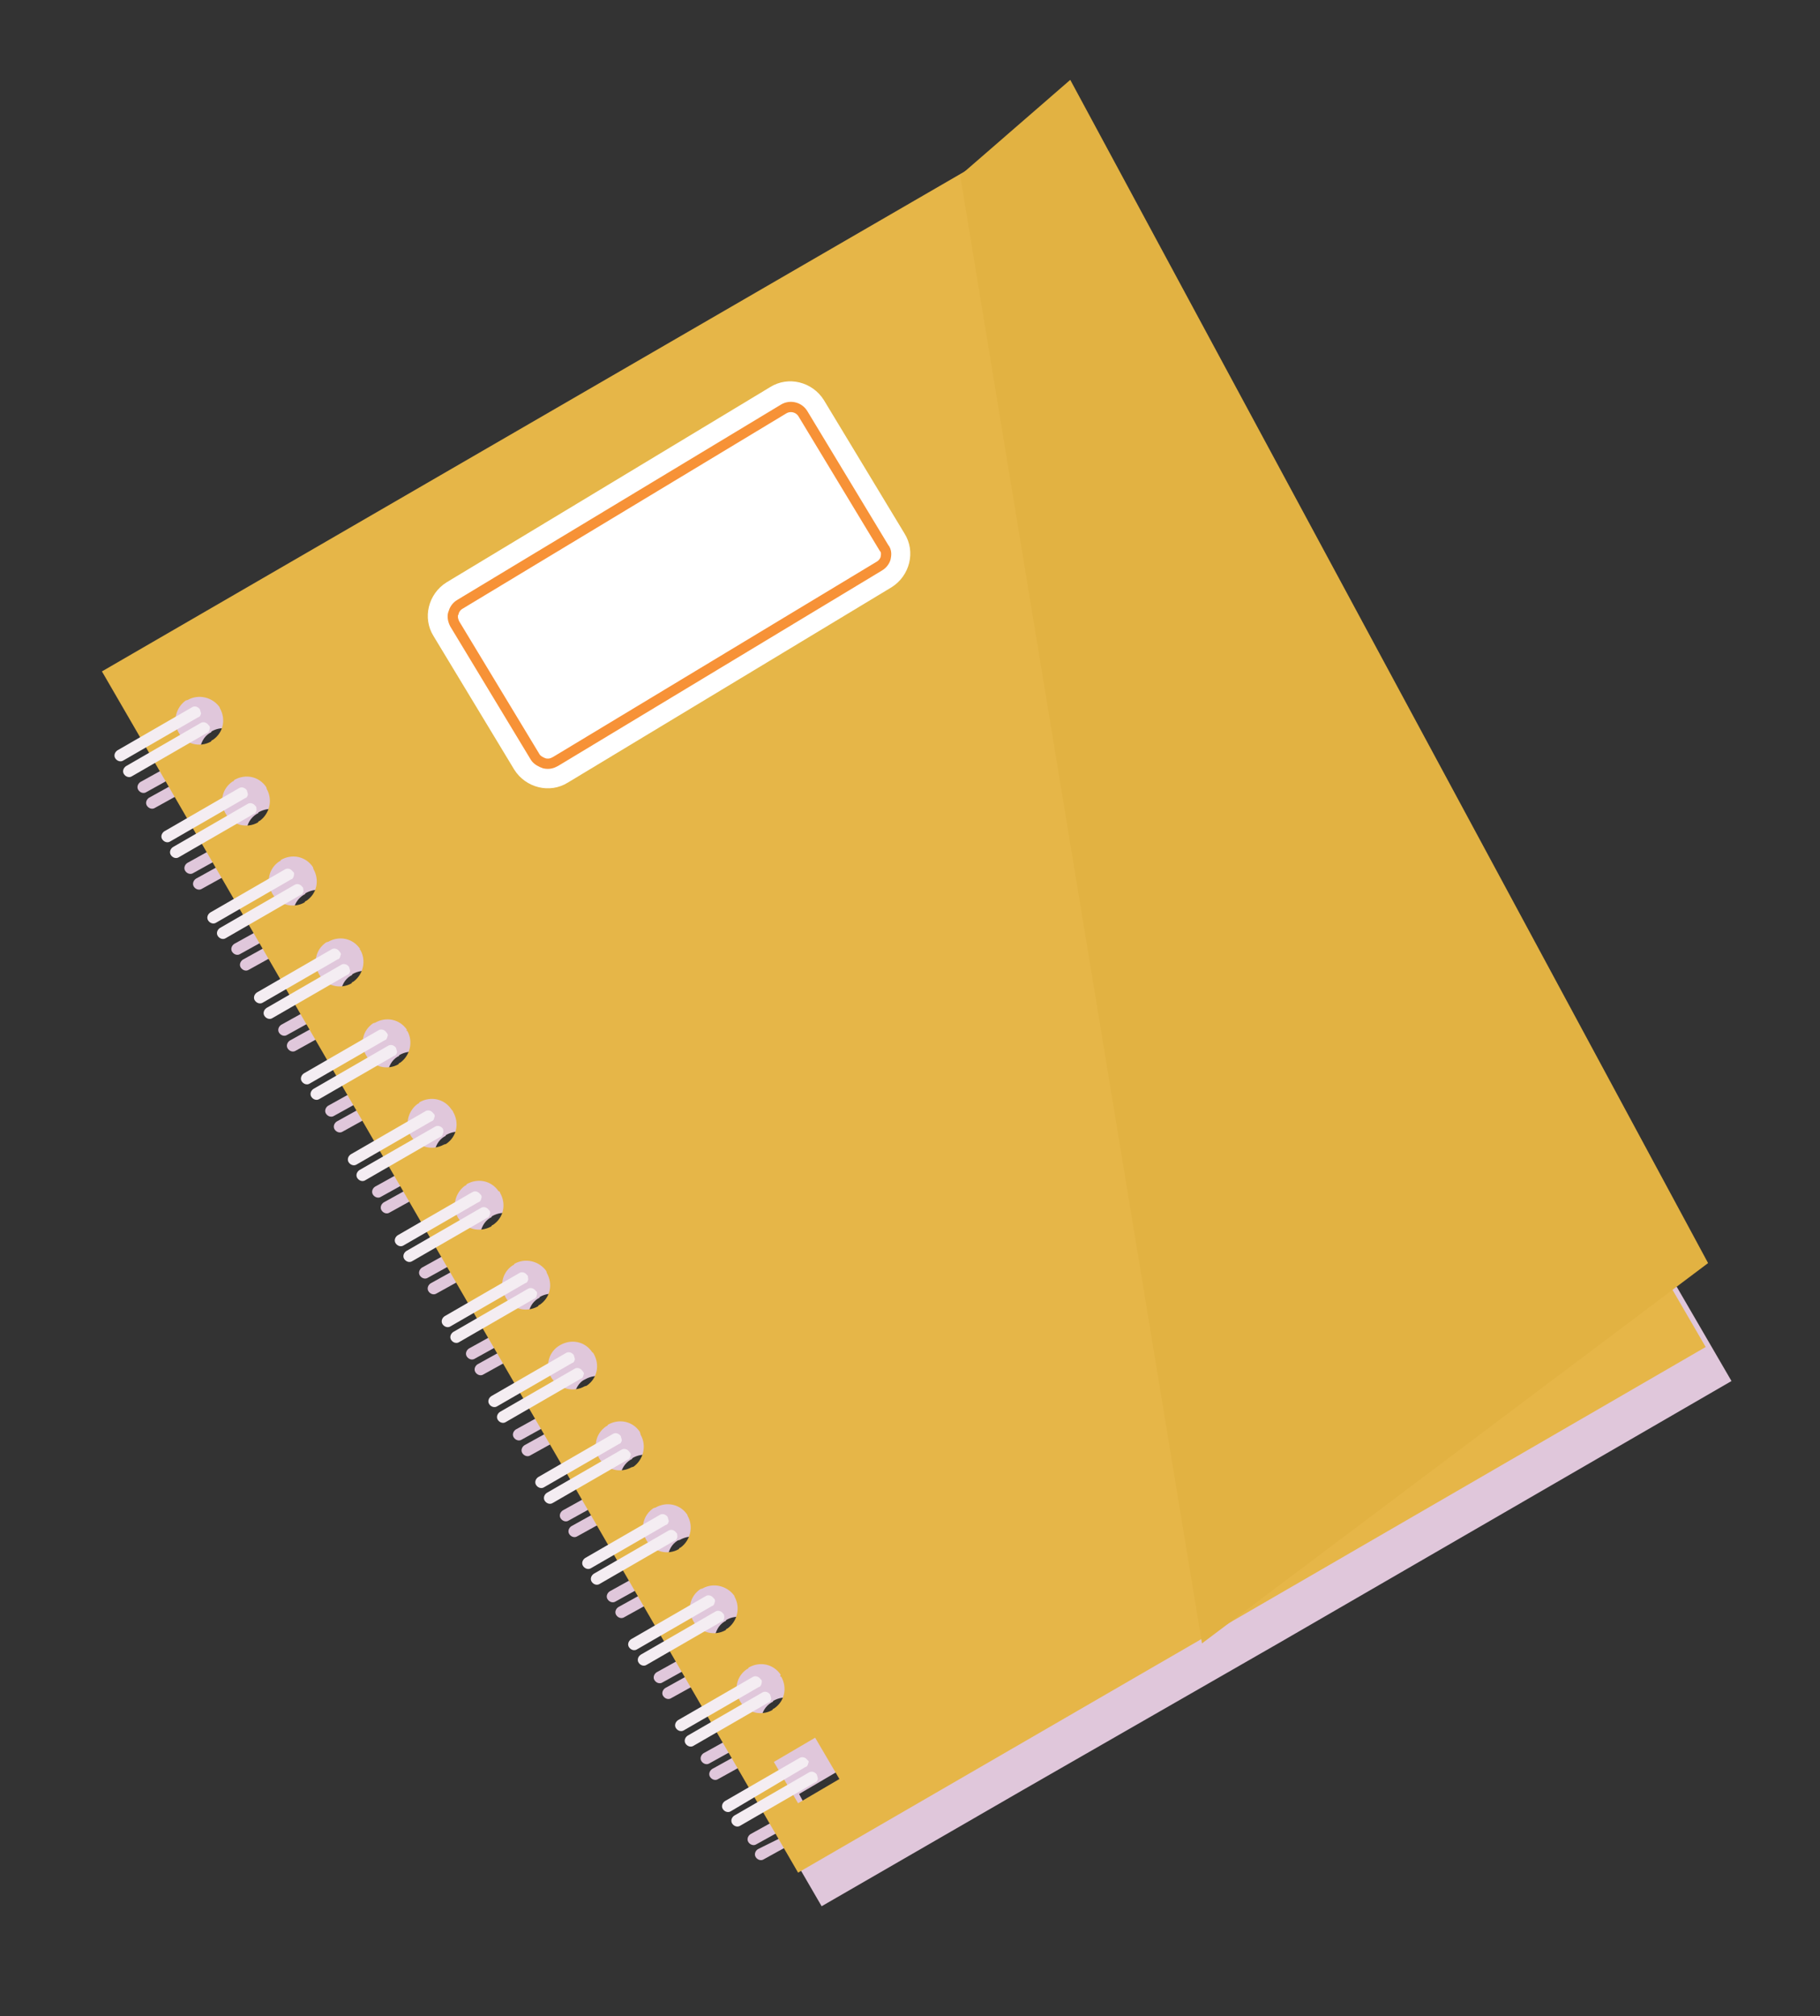 <?xml version="1.0" encoding="UTF-8"?> <svg xmlns="http://www.w3.org/2000/svg" width="177" height="196" viewBox="0 0 177 196" fill="none"><rect x="0" y="0" width="177" height="196" fill="#333333" stroke="none"/> <path fill-rule="evenodd" clip-rule="evenodd" d="M12.177 68.437L100.446 17.34L168.393 134.251L124.391 159.711L99.588 173.943L79.906 185.305L76.534 179.494L74.284 180.739C74.022 180.916 73.679 180.803 73.503 180.54C73.326 180.278 73.439 179.936 73.702 179.759L76.074 178.584L75.818 178.032L73.568 179.277C73.306 179.454 72.963 179.341 72.787 179.078C72.611 178.816 72.723 178.474 72.986 178.297L75.235 177.052L72.093 171.696L69.843 172.941C69.581 173.118 69.238 173.005 69.062 172.743C68.885 172.48 68.998 172.138 69.261 171.961L71.51 170.716L71.254 170.164L69.004 171.41C68.742 171.586 68.399 171.473 68.223 171.211C68.046 170.948 68.159 170.606 68.422 170.429L70.671 169.184L67.528 163.829L65.279 165.074C65.017 165.25 64.674 165.137 64.498 164.875C64.321 164.612 64.434 164.27 64.697 164.094L66.946 162.848L66.689 162.297L64.44 163.542C64.178 163.718 63.835 163.606 63.659 163.343C63.482 163.081 63.595 162.738 63.858 162.562L66.107 161.317L62.964 155.961L60.715 157.206C60.453 157.382 60.11 157.27 59.934 157.007C59.757 156.745 59.87 156.402 60.133 156.226L62.382 154.981L62.125 154.429L59.876 155.674C59.614 155.851 59.271 155.738 59.095 155.476C58.918 155.213 59.031 154.871 59.294 154.694L61.543 153.449L58.4 148.093L56.151 149.338C55.889 149.515 55.546 149.402 55.37 149.14C55.193 148.877 55.306 148.535 55.568 148.358L57.818 147.113L57.561 146.562L55.312 147.807C55.05 147.983 54.707 147.87 54.531 147.608C54.354 147.345 54.467 147.003 54.73 146.827L56.979 145.581L53.836 140.226L51.587 141.471C51.325 141.647 50.982 141.534 50.806 141.272C50.629 141.01 50.742 140.667 51.004 140.491L53.254 139.246L52.997 138.694L50.748 139.939C50.486 140.116 50.143 140.003 49.967 139.74C49.79 139.478 49.903 139.135 50.165 138.959L52.415 137.714L49.272 132.358L47.023 133.603C46.76 133.78 46.418 133.667 46.242 133.404C46.065 133.142 46.178 132.799 46.44 132.623L48.69 131.378L48.433 130.826L46.184 132.072C45.921 132.248 45.579 132.135 45.403 131.873C45.226 131.61 45.339 131.268 45.601 131.091L47.851 129.846L44.708 124.49L42.459 125.736C42.196 125.912 41.854 125.799 41.678 125.537C41.501 125.274 41.614 124.932 41.876 124.755L44.126 123.51L43.869 122.959L41.62 124.204C41.357 124.38 41.015 124.268 40.839 124.005C40.662 123.743 40.775 123.4 41.037 123.224L43.287 121.979L40.144 116.623L37.895 117.868C37.632 118.044 37.29 117.932 37.113 117.669C36.937 117.407 37.05 117.064 37.312 116.888L39.562 115.643L39.305 115.091L37.056 116.336C36.793 116.513 36.451 116.4 36.275 116.137C36.098 115.875 36.211 115.533 36.473 115.356L38.723 114.111L35.58 108.755L33.331 110C33.068 110.177 32.726 110.064 32.549 109.802C32.373 109.539 32.486 109.197 32.748 109.02L34.998 107.775L34.741 107.224L32.492 108.469C32.229 108.645 31.887 108.532 31.71 108.27C31.534 108.007 31.647 107.665 31.909 107.489L34.159 106.243L31.016 100.888L28.767 102.133C28.504 102.309 28.162 102.196 27.985 101.934C27.809 101.671 27.922 101.329 28.184 101.153L30.433 99.907L30.177 99.356L27.928 100.601C27.665 100.777 27.323 100.665 27.146 100.402C26.97 100.14 27.083 99.797 27.345 99.621L29.595 98.376L26.452 93.02L24.203 94.265C23.94 94.442 23.598 94.329 23.421 94.066C23.245 93.804 23.358 93.461 23.62 93.285L25.869 92.04L25.613 91.488L23.364 92.733C23.101 92.91 22.759 92.797 22.582 92.535C22.406 92.272 22.519 91.93 22.781 91.753L25.03 90.508L21.888 85.152L19.639 86.397C19.376 86.574 19.034 86.461 18.857 86.199C18.681 85.936 18.794 85.594 19.056 85.417L21.305 84.172L21.049 83.621L18.8 84.866C18.537 85.042 18.195 84.93 18.018 84.667C17.842 84.404 17.955 84.062 18.217 83.886L20.466 82.641L17.324 77.285L15.075 78.53C14.812 78.706 14.47 78.594 14.293 78.331C14.117 78.069 14.229 77.726 14.492 77.55L16.741 76.305L16.485 75.753L14.236 76.998C13.973 77.175 13.631 77.062 13.454 76.799C13.278 76.537 13.39 76.194 13.653 76.018L15.902 74.773L12.177 68.437ZM21.861 73.435C22.124 73.258 22.466 73.371 22.643 73.634C22.792 73.8 22.819 73.896 22.872 74.089C22.856 74.118 22.841 74.152 22.825 74.189C22.774 74.306 22.714 74.444 22.567 74.485L21.035 75.324C21.624 75.576 22.352 75.582 22.973 75.202C23.043 75.079 23.043 75.079 23.139 75.053C24.189 74.347 24.447 73.03 23.838 71.954C23.767 71.914 23.737 71.897 23.719 71.871C23.706 71.852 23.7 71.829 23.688 71.788C23.009 70.834 21.666 70.48 20.59 71.089C20.52 71.212 20.52 71.212 20.424 71.239C19.802 71.618 19.55 72.207 19.421 72.865L21.022 71.903C21.285 71.727 21.627 71.84 21.804 72.102C21.927 72.172 21.98 72.364 21.91 72.487C21.894 72.516 21.879 72.551 21.863 72.587C21.812 72.705 21.752 72.843 21.605 72.883L19.645 74.048L19.725 74.338C19.738 74.386 19.776 74.427 19.813 74.469C19.85 74.51 19.888 74.552 19.901 74.6L21.861 73.435ZM26.425 81.302C26.688 81.126 27.03 81.239 27.207 81.501C27.282 81.584 27.302 81.657 27.318 81.717C27.335 81.777 27.348 81.825 27.41 81.86C27.393 81.889 27.378 81.924 27.363 81.96C27.311 82.078 27.252 82.215 27.104 82.256L25.573 83.095C26.161 83.347 26.889 83.353 27.511 82.974L27.703 82.92C28.657 82.241 29.011 80.898 28.402 79.822C28.279 79.752 28.279 79.752 28.252 79.656C27.547 78.606 26.23 78.347 25.154 78.957C25.084 79.08 25.084 79.08 24.988 79.106C24.366 79.486 24.018 80.101 23.985 80.733L25.586 79.771C25.849 79.594 26.191 79.707 26.368 79.97C26.491 80.039 26.544 80.232 26.474 80.355C26.458 80.384 26.443 80.418 26.427 80.455C26.376 80.573 26.316 80.71 26.169 80.751L24.209 81.916L24.289 82.205C24.302 82.253 24.34 82.295 24.377 82.336C24.414 82.378 24.452 82.419 24.465 82.468L26.425 81.302ZM30.989 89.17C31.252 88.994 31.594 89.106 31.771 89.369C31.85 89.414 31.86 89.521 31.872 89.644C31.878 89.711 31.885 89.782 31.904 89.851C31.888 89.88 31.873 89.914 31.857 89.951C31.806 90.068 31.746 90.206 31.599 90.247L30.067 91.086C30.656 91.338 31.384 91.344 32.005 90.964C32.075 90.841 32.075 90.841 32.171 90.815C33.221 90.109 33.479 88.792 32.87 87.716L32.816 87.523C32.111 86.473 30.794 86.215 29.718 86.824C29.648 86.947 29.648 86.947 29.552 86.974C28.93 87.354 28.582 87.969 28.549 88.6L30.151 87.638C30.413 87.462 30.755 87.575 30.932 87.837C31.055 87.907 31.108 88.1 31.038 88.223C31.022 88.252 31.007 88.286 30.991 88.323C30.94 88.44 30.88 88.578 30.733 88.618L28.773 89.784L28.853 90.073C28.866 90.121 28.904 90.162 28.941 90.204C28.978 90.246 29.016 90.287 29.029 90.335L30.989 89.17ZM35.553 97.038C35.816 96.861 36.158 96.974 36.335 97.237C36.361 97.333 36.388 97.429 36.565 97.692C36.548 97.721 36.533 97.755 36.517 97.791C36.466 97.909 36.406 98.047 36.259 98.088L34.727 98.927C35.316 99.179 36.044 99.185 36.665 98.805C36.735 98.682 36.735 98.682 36.831 98.656C37.785 97.977 38.139 96.633 37.53 95.557C37.407 95.487 37.407 95.487 37.38 95.391C36.675 94.341 35.358 94.083 34.282 94.692C34.212 94.815 34.212 94.815 34.116 94.842C33.494 95.221 33.242 95.81 33.113 96.468L34.715 95.506C34.977 95.33 35.319 95.442 35.496 95.705C35.619 95.775 35.672 95.967 35.603 96.09C35.586 96.119 35.571 96.154 35.555 96.19C35.504 96.308 35.444 96.445 35.297 96.486L33.337 97.651L33.417 97.94C33.43 97.989 33.468 98.03 33.505 98.072C33.542 98.113 33.58 98.155 33.593 98.203L35.553 97.038ZM40.118 104.905C40.38 104.729 40.722 104.842 40.899 105.104L41.006 105.49C40.989 105.519 40.974 105.553 40.958 105.589C40.907 105.707 40.847 105.845 40.7 105.885L39.291 106.794C39.88 107.046 40.608 107.052 41.229 106.673C41.299 106.55 41.299 106.55 41.395 106.523C42.349 105.844 42.703 104.501 42.094 103.424C41.971 103.355 41.971 103.355 41.944 103.258C41.239 102.209 39.922 101.95 38.846 102.56C38.776 102.683 38.776 102.683 38.68 102.709C38.058 103.089 37.806 103.677 37.677 104.336L39.279 103.374C39.541 103.197 39.883 103.31 40.06 103.572C40.183 103.642 40.236 103.835 40.167 103.958C40.15 103.987 40.135 104.021 40.119 104.058C40.068 104.175 40.008 104.313 39.861 104.354L37.901 105.519L37.981 105.808C37.994 105.856 38.032 105.898 38.069 105.939C38.107 105.981 38.144 106.022 38.157 106.07L40.118 104.905ZM44.655 112.677C44.917 112.5 45.26 112.613 45.436 112.875C45.49 113.068 45.516 113.165 45.666 113.331C45.65 113.36 45.635 113.394 45.619 113.43C45.568 113.548 45.508 113.686 45.361 113.726L43.829 114.565C44.417 114.818 45.145 114.824 45.767 114.444C45.836 114.321 45.836 114.321 45.933 114.294C46.983 113.589 47.241 112.272 46.632 111.196C46.508 111.126 46.508 111.126 46.482 111.03C45.776 109.98 44.46 109.722 43.383 110.331C43.313 110.454 43.313 110.454 43.217 110.481C42.596 110.86 42.344 111.449 42.215 112.107L43.816 111.145C44.078 110.968 44.421 111.081 44.597 111.344C44.72 111.413 44.774 111.606 44.704 111.729C44.688 111.758 44.673 111.793 44.657 111.829C44.606 111.947 44.546 112.084 44.398 112.125L42.438 113.29L42.518 113.579C42.532 113.627 42.569 113.669 42.606 113.71C42.644 113.752 42.681 113.794 42.695 113.842L44.655 112.677ZM49.219 120.544C49.481 120.368 49.824 120.481 50 120.743L50.107 121.129C50.091 121.158 50.076 121.192 50.06 121.228C50.009 121.346 49.949 121.484 49.801 121.524L48.27 122.363C48.858 122.615 49.586 122.621 50.208 122.242L50.4 122.189C51.45 121.483 51.708 120.166 51.099 119.09C50.976 119.02 50.976 119.02 50.95 118.924C50.244 117.874 48.927 117.616 47.851 118.225C47.781 118.348 47.781 118.348 47.685 118.375C47.063 118.754 46.811 119.343 46.682 120.001L48.284 119.039C48.546 118.863 48.889 118.976 49.065 119.238C49.188 119.308 49.241 119.5 49.172 119.623C49.155 119.653 49.14 119.687 49.124 119.723C49.073 119.841 49.013 119.979 48.866 120.019L46.906 121.184L46.986 121.474C46.999 121.522 47.037 121.563 47.074 121.605C47.112 121.646 47.149 121.688 47.162 121.736L49.219 120.544ZM53.783 128.412C54.045 128.235 54.388 128.348 54.564 128.611C54.591 128.707 54.644 128.9 54.794 129.066C54.778 129.095 54.763 129.129 54.747 129.166C54.696 129.283 54.636 129.421 54.489 129.462L52.957 130.301C53.545 130.553 54.273 130.559 54.895 130.179C54.965 130.056 54.965 130.056 55.061 130.03C56.111 129.324 56.369 128.007 55.76 126.931C55.689 126.891 55.659 126.874 55.641 126.848C55.628 126.829 55.621 126.806 55.61 126.765C54.931 125.811 53.588 125.457 52.511 126.066C52.441 126.189 52.441 126.189 52.345 126.216C51.724 126.595 51.472 127.184 51.343 127.842L52.944 126.88C53.206 126.704 53.549 126.816 53.725 127.079C53.848 127.149 53.902 127.341 53.832 127.464C53.816 127.493 53.801 127.528 53.785 127.564C53.734 127.682 53.674 127.82 53.527 127.86L51.566 129.025L51.646 129.314C51.66 129.363 51.697 129.404 51.735 129.446C51.772 129.487 51.809 129.529 51.823 129.577L53.783 128.412ZM58.251 136.306C58.513 136.13 58.856 136.242 59.032 136.505C59.155 136.575 59.182 136.671 59.165 136.987C59.149 137.016 59.134 137.05 59.118 137.087C59.067 137.204 59.007 137.342 58.86 137.383L57.328 138.222C57.917 138.474 58.645 138.48 59.266 138.1L59.459 138.047C60.509 137.341 60.767 136.025 60.158 134.948C60.035 134.879 60.035 134.879 60.008 134.782C59.302 133.732 57.986 133.474 56.909 134.083C56.261 134.367 55.939 135.078 55.81 135.736L57.412 134.774C57.674 134.598 58.017 134.711 58.193 134.973C58.316 135.043 58.37 135.236 58.3 135.359C58.283 135.388 58.268 135.422 58.252 135.459C58.201 135.576 58.142 135.714 57.994 135.755L56.034 136.92L56.114 137.209C56.127 137.257 56.165 137.298 56.202 137.34C56.24 137.382 56.277 137.423 56.291 137.471L58.251 136.306ZM62.815 144.174C63.077 143.997 63.42 144.11 63.596 144.373C63.719 144.442 63.746 144.539 63.773 144.635C63.756 144.664 63.741 144.698 63.725 144.735C63.674 144.852 63.614 144.99 63.467 145.031L61.935 145.87C62.524 146.122 63.252 146.128 63.873 145.748L64.066 145.695C65.019 145.016 65.374 143.673 64.765 142.596C64.642 142.527 64.642 142.527 64.615 142.43C63.909 141.381 62.593 141.122 61.516 141.732C61.447 141.855 61.447 141.855 61.35 141.881C60.729 142.261 60.38 142.876 60.348 143.508L61.949 142.546C62.238 142.466 62.554 142.482 62.757 142.841C62.88 142.911 62.934 143.103 62.864 143.226C62.847 143.255 62.832 143.29 62.817 143.326C62.766 143.444 62.706 143.581 62.558 143.622L60.598 144.787L60.678 145.076C60.691 145.125 60.729 145.166 60.766 145.208C60.804 145.249 60.841 145.291 60.855 145.339L62.815 144.174ZM67.352 151.945C67.615 151.769 67.957 151.881 68.133 152.144C68.208 152.227 68.228 152.299 68.252 152.383C68.275 152.468 68.302 152.564 68.39 152.695C68.373 152.724 68.359 152.759 68.343 152.795C68.291 152.913 68.232 153.05 68.084 153.091L66.553 153.93C67.141 154.182 67.869 154.188 68.491 153.809C68.56 153.686 68.56 153.686 68.657 153.659C69.61 152.98 69.965 151.637 69.355 150.56C69.232 150.491 69.232 150.491 69.206 150.394C68.5 149.345 67.183 149.086 66.107 149.696L65.914 149.749C65.293 150.128 65.041 150.717 64.912 151.375L66.513 150.413C66.776 150.237 67.118 150.35 67.294 150.612C67.418 150.682 67.471 150.875 67.401 150.998C67.385 151.027 67.37 151.061 67.354 151.097C67.303 151.215 67.243 151.353 67.096 151.393L65.135 152.559L65.216 152.848C65.229 152.896 65.266 152.937 65.304 152.979C65.341 153.02 65.379 153.062 65.392 153.11L67.352 151.945ZM71.916 159.813C72.179 159.636 72.521 159.749 72.698 160.011C72.777 160.056 72.787 160.164 72.799 160.286C72.805 160.353 72.812 160.425 72.831 160.493C72.814 160.522 72.799 160.557 72.784 160.593C72.733 160.711 72.673 160.848 72.525 160.889L70.994 161.728C71.582 161.98 72.31 161.986 72.932 161.607C73.001 161.484 73.001 161.484 73.098 161.457C74.051 160.778 74.406 159.435 73.796 158.358L73.743 158.166C73.064 157.212 71.721 156.858 70.644 157.467C70.575 157.59 70.575 157.59 70.478 157.617C69.857 157.996 69.605 158.585 69.476 159.243L71.077 158.281C71.34 158.105 71.682 158.217 71.859 158.48C71.982 158.549 72.035 158.742 71.965 158.865C71.949 158.894 71.934 158.929 71.918 158.965C71.867 159.083 71.807 159.22 71.66 159.261L69.7 160.426L69.78 160.715C69.793 160.763 69.83 160.805 69.868 160.846C69.905 160.888 69.943 160.93 69.956 160.978L71.916 159.813ZM76.48 167.68C76.743 167.504 77.085 167.617 77.262 167.879C77.288 167.975 77.342 168.168 77.465 168.238C77.448 168.267 77.433 168.301 77.417 168.338C77.366 168.455 77.306 168.593 77.159 168.634L75.627 169.473C76.216 169.725 76.944 169.731 77.565 169.351L77.758 169.298C78.808 168.592 79.066 167.276 78.457 166.199C78.386 166.159 78.356 166.142 78.338 166.117C78.325 166.098 78.318 166.074 78.307 166.033C77.602 164.983 76.285 164.725 75.208 165.334C75.139 165.458 75.139 165.458 75.042 165.484C74.421 165.864 74.073 166.479 74.04 167.111L75.641 166.149C75.904 165.972 76.246 166.085 76.423 166.347C76.546 166.417 76.599 166.61 76.529 166.733C76.513 166.762 76.498 166.796 76.482 166.833C76.431 166.95 76.371 167.088 76.224 167.129L74.264 168.294L74.344 168.583C74.357 168.631 74.394 168.673 74.432 168.714C74.469 168.756 74.507 168.797 74.52 168.845L76.48 167.68ZM81.627 176.528L79.57 177.72L79.976 178.437L84.09 176.054L81.733 172.037L77.716 174.394L78.149 175.208L80.205 174.016C80.468 173.84 80.81 173.952 80.987 174.215C81.11 174.285 81.163 174.477 81.093 174.6C81.077 174.629 81.062 174.664 81.046 174.7C80.995 174.818 80.935 174.955 80.788 174.996L78.731 176.188L78.988 176.74L81.044 175.548C81.307 175.371 81.649 175.484 81.826 175.747C81.949 175.816 82.002 176.009 81.932 176.132C81.916 176.161 81.901 176.196 81.885 176.232C81.834 176.35 81.774 176.487 81.627 176.528Z" fill="#E0C7DB"></path> <path d="M9.913 65.267L77.615 182.039L165.883 130.942L98.085 14.197L9.913 65.267ZM81.633 172.937L77.616 175.294L75.259 171.277L79.276 168.92L81.633 172.937ZM75.973 162.986C76.582 164.063 76.324 165.379 75.274 166.085C75.178 166.112 75.178 166.112 75.108 166.235C74.032 166.844 72.592 166.516 71.956 165.343C71.347 164.267 71.605 162.95 72.655 162.245C72.751 162.218 72.751 162.218 72.821 162.095C73.898 161.486 75.214 161.744 75.92 162.794C75.85 162.917 75.877 163.013 75.973 162.986ZM71.436 155.215C72.045 156.292 71.691 157.635 70.737 158.314C70.641 158.34 70.641 158.34 70.571 158.464C69.495 159.073 68.055 158.745 67.419 157.572C66.81 156.496 67.068 155.179 68.118 154.473C68.214 154.447 68.214 154.447 68.311 154.42C69.387 153.811 70.73 154.165 71.409 155.119C71.382 155.022 71.409 155.119 71.436 155.215ZM66.872 147.348C67.481 148.424 67.126 149.767 66.173 150.446C66.077 150.473 66.077 150.473 66.007 150.596C64.93 151.205 63.491 150.877 62.855 149.704C62.246 148.628 62.504 147.311 63.554 146.606C63.65 146.579 63.65 146.579 63.746 146.552C64.823 145.943 66.139 146.201 66.845 147.251C66.845 147.251 66.845 147.251 66.872 147.348ZM62.308 139.48C62.917 140.556 62.562 141.9 61.609 142.579C61.513 142.605 61.513 142.605 61.416 142.632C60.34 143.241 58.9 142.913 58.264 141.74C57.655 140.664 57.913 139.347 58.963 138.642C59.059 138.615 59.059 138.615 59.129 138.492C60.206 137.883 61.522 138.141 62.228 139.191C62.281 139.384 62.281 139.384 62.308 139.48ZM57.744 131.612C58.353 132.689 58.095 134.005 57.045 134.711C56.949 134.738 56.949 134.738 56.852 134.764C55.776 135.374 54.336 135.046 53.604 133.899C52.995 132.823 53.322 131.383 54.495 130.747C55.572 130.138 56.888 130.396 57.594 131.446C57.717 131.516 57.744 131.612 57.744 131.612ZM53.18 123.745C53.789 124.821 53.531 126.138 52.481 126.843C52.385 126.87 52.385 126.87 52.315 126.993C51.142 127.629 49.799 127.274 49.163 126.102C48.553 125.025 48.812 123.708 49.861 123.003C49.958 122.976 49.958 122.976 50.028 122.853C51.104 122.244 52.447 122.598 53.126 123.552C53.153 123.648 53.18 123.745 53.18 123.745ZM48.642 115.973C49.251 117.05 48.993 118.366 47.944 119.072C47.847 119.099 47.847 119.099 47.777 119.222C46.605 119.858 45.261 119.503 44.529 118.357C43.92 117.28 44.274 115.937 45.228 115.258C45.324 115.232 45.324 115.232 45.394 115.109C46.47 114.499 47.787 114.758 48.492 115.807C48.589 115.781 48.615 115.877 48.642 115.973ZM44.078 108.106C44.687 109.182 44.429 110.499 43.379 111.204C43.283 111.231 43.283 111.231 43.187 111.258C42.014 111.894 40.671 111.539 39.938 110.393C39.329 109.317 39.684 107.973 40.637 107.294C40.733 107.268 40.733 107.268 40.803 107.145C41.88 106.535 43.196 106.794 43.902 107.843C44.051 108.009 44.051 108.009 44.078 108.106ZM39.611 100.211C40.22 101.288 39.865 102.631 38.912 103.31C38.815 103.337 38.815 103.337 38.746 103.46C37.669 104.069 36.23 103.741 35.594 102.568C34.984 101.492 35.243 100.175 36.292 99.47C36.389 99.443 36.389 99.443 36.485 99.416C37.562 98.807 38.878 99.065 39.584 100.115C39.487 100.142 39.514 100.238 39.611 100.211ZM35.046 92.344C35.656 93.42 35.301 94.764 34.348 95.442C34.251 95.469 34.251 95.469 34.182 95.592C33.105 96.201 31.666 95.874 31.03 94.701C30.42 93.624 30.678 92.308 31.728 91.602C31.825 91.575 31.825 91.575 31.921 91.549C32.998 90.939 34.314 91.198 35.02 92.248C34.923 92.274 35.046 92.344 35.046 92.344ZM30.482 84.476C31.092 85.553 30.834 86.869 29.784 87.575C29.687 87.602 29.687 87.602 29.618 87.725C28.541 88.334 27.101 88.006 26.465 86.833C25.856 85.757 26.114 84.44 27.164 83.734C27.261 83.708 27.261 83.708 27.33 83.585C28.407 82.975 29.723 83.234 30.429 84.284C30.456 84.38 30.482 84.476 30.482 84.476ZM25.945 76.705C26.554 77.781 26.2 79.125 25.246 79.804C25.15 79.83 25.15 79.83 25.08 79.953C24.004 80.563 22.564 80.235 21.928 79.062C21.319 77.985 21.577 76.669 22.627 75.963C22.723 75.937 22.723 75.937 22.793 75.814C23.869 75.204 25.186 75.462 25.892 76.512C25.892 76.512 25.918 76.609 25.945 76.705ZM21.381 68.837C21.99 69.914 21.732 71.231 20.682 71.936C20.586 71.963 20.586 71.963 20.516 72.086C19.44 72.695 18 72.367 17.364 71.194C16.755 70.118 17.109 68.775 18.063 68.096C18.159 68.069 18.159 68.069 18.256 68.042C19.332 67.433 20.675 67.788 21.354 68.741C21.354 68.741 21.354 68.741 21.381 68.837Z" fill="#E6B648"></path> <path d="M93.377 17.056L116.894 159.754L166.116 122.784L104.086 7.763L93.377 17.056Z" fill="#E2B242"></path> <path d="M19.55 69.344C19.507 69.564 19.437 69.687 19.245 69.74L11.998 73.924C11.736 74.101 11.393 73.988 11.217 73.726C11.04 73.463 11.153 73.121 11.416 72.944L18.662 68.76C18.924 68.583 19.267 68.696 19.443 68.959C19.497 69.151 19.523 69.248 19.55 69.344Z" fill="#F4EDF2"></path> <path d="M20.389 70.876C20.346 71.095 20.276 71.218 20.083 71.272L12.837 75.456C12.575 75.633 12.232 75.52 12.056 75.257C11.879 74.995 11.992 74.653 12.255 74.476L19.501 70.291C19.763 70.115 20.106 70.228 20.282 70.49C20.405 70.56 20.459 70.753 20.389 70.876Z" fill="#F4EDF2"></path> <path d="M24.114 77.212C24.071 77.431 24.001 77.554 23.808 77.608L16.562 81.792C16.3 81.969 15.957 81.856 15.781 81.593C15.604 81.331 15.717 80.988 15.98 80.812L23.226 76.627C23.488 76.451 23.831 76.564 24.007 76.826C24.034 76.923 24.087 77.115 24.114 77.212Z" fill="#F4EDF2"></path> <path d="M24.953 78.743C24.91 78.963 24.84 79.086 24.647 79.139L17.401 83.324C17.139 83.5 16.796 83.388 16.62 83.125C16.443 82.863 16.556 82.52 16.819 82.344L24.065 78.159C24.327 77.983 24.67 78.096 24.846 78.358C24.969 78.428 24.926 78.647 24.953 78.743Z" fill="#F4EDF2"></path> <path d="M28.582 85.106C28.539 85.326 28.469 85.448 28.276 85.502L21.03 89.686C20.767 89.863 20.425 89.75 20.249 89.488C20.072 89.225 20.185 88.883 20.447 88.706L27.694 84.522C27.956 84.345 28.299 84.458 28.475 84.721C28.598 84.79 28.625 84.887 28.582 85.106Z" fill="#F4EDF2"></path> <path d="M29.517 86.611C29.474 86.831 29.405 86.954 29.212 87.007L21.965 91.192C21.703 91.368 21.361 91.255 21.184 90.993C21.008 90.73 21.12 90.388 21.383 90.211L28.629 86.027C28.892 85.85 29.234 85.963 29.411 86.226C29.534 86.295 29.464 86.418 29.517 86.611Z" fill="#F4EDF2"></path> <path d="M33.119 92.877C33.076 93.097 33.007 93.22 32.814 93.273L25.568 97.458C25.305 97.634 24.963 97.521 24.786 97.259C24.61 96.996 24.723 96.654 24.985 96.478L32.231 92.293C32.494 92.117 32.836 92.229 33.013 92.492C33.162 92.658 33.189 92.754 33.119 92.877Z" fill="#F4EDF2"></path> <path d="M34.055 94.382C34.012 94.602 33.942 94.725 33.749 94.778L26.503 98.963C26.241 99.139 25.898 99.026 25.722 98.764C25.545 98.502 25.658 98.159 25.921 97.983L33.167 93.798C33.429 93.622 33.772 93.734 33.948 93.997C34.002 94.19 34.028 94.286 34.055 94.382Z" fill="#F4EDF2"></path> <path d="M37.683 100.745C37.64 100.964 37.571 101.087 37.378 101.141L30.131 105.325C29.869 105.502 29.527 105.389 29.35 105.127C29.174 104.864 29.287 104.522 29.549 104.345L36.795 100.161C37.058 99.984 37.4 100.097 37.577 100.359C37.726 100.526 37.753 100.622 37.683 100.745Z" fill="#F4EDF2"></path> <path d="M38.619 102.25C38.576 102.47 38.506 102.593 38.313 102.646L31.067 106.83C30.805 107.007 30.462 106.894 30.286 106.632C30.109 106.369 30.222 106.027 30.485 105.85L37.731 101.666C37.993 101.489 38.336 101.602 38.512 101.865C38.566 102.057 38.592 102.154 38.619 102.25Z" fill="#F4EDF2"></path> <path d="M42.247 108.612C42.204 108.832 42.135 108.955 41.942 109.008L34.696 113.193C34.433 113.369 34.091 113.256 33.914 112.994C33.738 112.732 33.85 112.389 34.113 112.213L41.359 108.028C41.622 107.852 41.964 107.964 42.141 108.227C42.264 108.297 42.317 108.489 42.247 108.612Z" fill="#F4EDF2"></path> <path d="M43.086 110.144C43.043 110.364 42.974 110.487 42.781 110.54L35.534 114.725C35.272 114.901 34.929 114.788 34.753 114.526C34.577 114.263 34.689 113.921 34.952 113.744L42.294 109.533C42.557 109.357 42.9 109.469 43.076 109.732C43.102 109.828 43.156 110.021 43.086 110.144Z" fill="#F4EDF2"></path> <path d="M46.811 116.48C46.768 116.699 46.699 116.823 46.506 116.876L39.26 121.06C38.997 121.237 38.654 121.124 38.478 120.862C38.302 120.599 38.414 120.257 38.677 120.08L45.923 115.896C46.186 115.719 46.528 115.832 46.705 116.095C46.828 116.164 46.881 116.357 46.811 116.48Z" fill="#F4EDF2"></path> <path d="M47.65 118.012C47.607 118.231 47.537 118.354 47.345 118.408L40.098 122.592C39.836 122.769 39.493 122.656 39.317 122.393C39.141 122.131 39.253 121.789 39.516 121.612L46.762 117.428C47.025 117.251 47.367 117.364 47.543 117.626C47.666 117.696 47.72 117.889 47.65 118.012Z" fill="#F4EDF2"></path> <path d="M51.375 124.348C51.332 124.567 51.263 124.69 51.07 124.744L43.823 128.928C43.561 129.105 43.218 128.992 43.042 128.729C42.866 128.467 42.978 128.124 43.241 127.948L50.487 123.763C50.75 123.587 51.092 123.7 51.269 123.962C51.392 124.032 51.322 124.155 51.375 124.348Z" fill="#F4EDF2"></path> <path d="M52.214 125.879C52.171 126.099 52.101 126.222 51.909 126.275L44.662 130.46C44.4 130.636 44.057 130.524 43.881 130.261C43.705 129.999 43.817 129.656 44.08 129.48L51.326 125.295C51.589 125.119 51.931 125.232 52.107 125.494C52.23 125.564 52.257 125.66 52.214 125.879Z" fill="#F4EDF2"></path> <path d="M55.913 132.119C55.87 132.338 55.8 132.461 55.607 132.515L48.361 136.699C48.099 136.876 47.756 136.763 47.58 136.501C47.403 136.238 47.516 135.896 47.779 135.719L55.025 131.535C55.287 131.358 55.63 131.471 55.806 131.733C55.859 131.926 55.886 132.023 55.913 132.119Z" fill="#F4EDF2"></path> <path d="M56.752 133.651C56.709 133.87 56.639 133.993 56.446 134.047L49.2 138.231C48.937 138.408 48.595 138.295 48.419 138.032C48.242 137.77 48.355 137.427 48.617 137.251L55.864 133.066C56.126 132.89 56.469 133.003 56.645 133.265C56.795 133.431 56.821 133.528 56.752 133.651Z" fill="#F4EDF2"></path> <path d="M60.477 139.987C60.434 140.206 60.364 140.329 60.171 140.383L52.925 144.567C52.663 144.743 52.32 144.631 52.144 144.368C51.967 144.106 52.08 143.763 52.342 143.587L59.589 139.402C59.851 139.226 60.194 139.339 60.37 139.601C60.423 139.794 60.45 139.89 60.477 139.987Z" fill="#F4EDF2"></path> <path d="M61.316 141.518C61.273 141.738 61.203 141.861 61.01 141.914L53.764 146.099C53.501 146.275 53.159 146.162 52.983 145.9C52.806 145.638 52.919 145.295 53.181 145.119L60.428 140.934C60.69 140.758 61.033 140.87 61.209 141.133C61.359 141.299 61.385 141.395 61.316 141.518Z" fill="#F4EDF2"></path> <path d="M65.041 147.854C64.998 148.074 64.928 148.197 64.735 148.25L57.489 152.435C57.227 152.611 56.884 152.498 56.708 152.236C56.531 151.973 56.644 151.631 56.906 151.455L64.153 147.27C64.415 147.094 64.758 147.206 64.934 147.469C64.961 147.565 65.014 147.758 65.041 147.854Z" fill="#F4EDF2"></path> <path d="M65.88 149.386C65.837 149.606 65.767 149.729 65.574 149.782L58.328 153.966C58.065 154.143 57.723 154.03 57.547 153.768C57.37 153.505 57.483 153.163 57.745 152.986L64.992 148.802C65.254 148.625 65.597 148.738 65.773 149.001C65.896 149.07 65.853 149.29 65.88 149.386Z" fill="#F4EDF2"></path> <path d="M69.508 155.749C69.466 155.968 69.396 156.091 69.203 156.144L61.957 160.329C61.694 160.505 61.352 160.393 61.175 160.13C60.999 159.868 61.112 159.525 61.374 159.349L68.621 155.164C68.883 154.988 69.225 155.101 69.402 155.363C69.525 155.433 69.578 155.626 69.508 155.749Z" fill="#F4EDF2"></path> <path d="M70.444 157.254C70.401 157.473 70.331 157.596 70.139 157.65L62.892 161.834C62.63 162.011 62.287 161.898 62.111 161.635C61.934 161.373 62.047 161.03 62.31 160.854L69.556 156.669C69.819 156.493 70.161 156.606 70.337 156.868C70.46 156.938 70.417 157.157 70.444 157.254Z" fill="#F4EDF2"></path> <path d="M74.073 163.616C74.029 163.836 73.96 163.959 73.767 164.012L66.521 168.196C66.258 168.373 65.916 168.26 65.739 167.998C65.563 167.735 65.676 167.393 65.938 167.216L73.184 163.032C73.447 162.855 73.789 162.968 73.966 163.231C74.089 163.3 74.115 163.397 74.073 163.616Z" fill="#F4EDF2"></path> <path d="M75.008 165.121C74.965 165.341 74.895 165.464 74.703 165.517L67.456 169.702C67.194 169.878 66.851 169.765 66.675 169.503C66.499 169.24 66.611 168.898 66.874 168.721L74.12 164.537C74.382 164.36 74.725 164.473 74.901 164.736C74.928 164.832 74.955 164.928 75.008 165.121Z" fill="#F4EDF2"></path> <path d="M78.61 171.387C78.567 171.607 78.497 171.73 78.304 171.783L71.085 176.064C70.822 176.241 70.48 176.128 70.303 175.865C70.127 175.603 70.24 175.26 70.502 175.084L77.748 170.899C78.011 170.723 78.353 170.836 78.53 171.098C78.653 171.168 78.68 171.264 78.61 171.387Z" fill="#F4EDF2"></path> <path d="M79.545 172.892C79.502 173.112 79.432 173.235 79.24 173.288L71.993 177.473C71.731 177.649 71.388 177.536 71.212 177.274C71.036 177.012 71.148 176.669 71.411 176.493L78.657 172.308C78.92 172.132 79.262 172.244 79.439 172.507C79.492 172.7 79.519 172.796 79.545 172.892Z" fill="#F4EDF2"></path> <path d="M86.713 57.084L55.236 76.069C53.469 77.18 51.125 76.584 50.013 74.817L42.167 61.839C41.056 60.072 41.652 57.728 43.419 56.616L74.896 37.632C76.663 36.52 79.007 37.116 80.119 38.884L87.965 51.861C89.077 53.629 88.481 55.973 86.713 57.084Z" fill="white"></path> <path d="M86.132 54.236C86.089 54.455 85.88 54.825 85.521 55.028L54.045 74.012C53.686 74.215 53.397 74.295 52.958 74.209C52.615 74.096 52.246 73.887 52.07 73.625L44.224 60.647C43.994 60.192 43.984 59.78 44.123 59.534C44.166 59.314 44.375 58.945 44.734 58.742L76.211 39.758C76.832 39.379 77.71 39.551 78.116 40.268L85.962 53.246C86.261 53.578 86.175 54.017 86.132 54.236Z" stroke="#F79237" stroke-miterlimit="10" stroke-linecap="round"></path> </svg> 